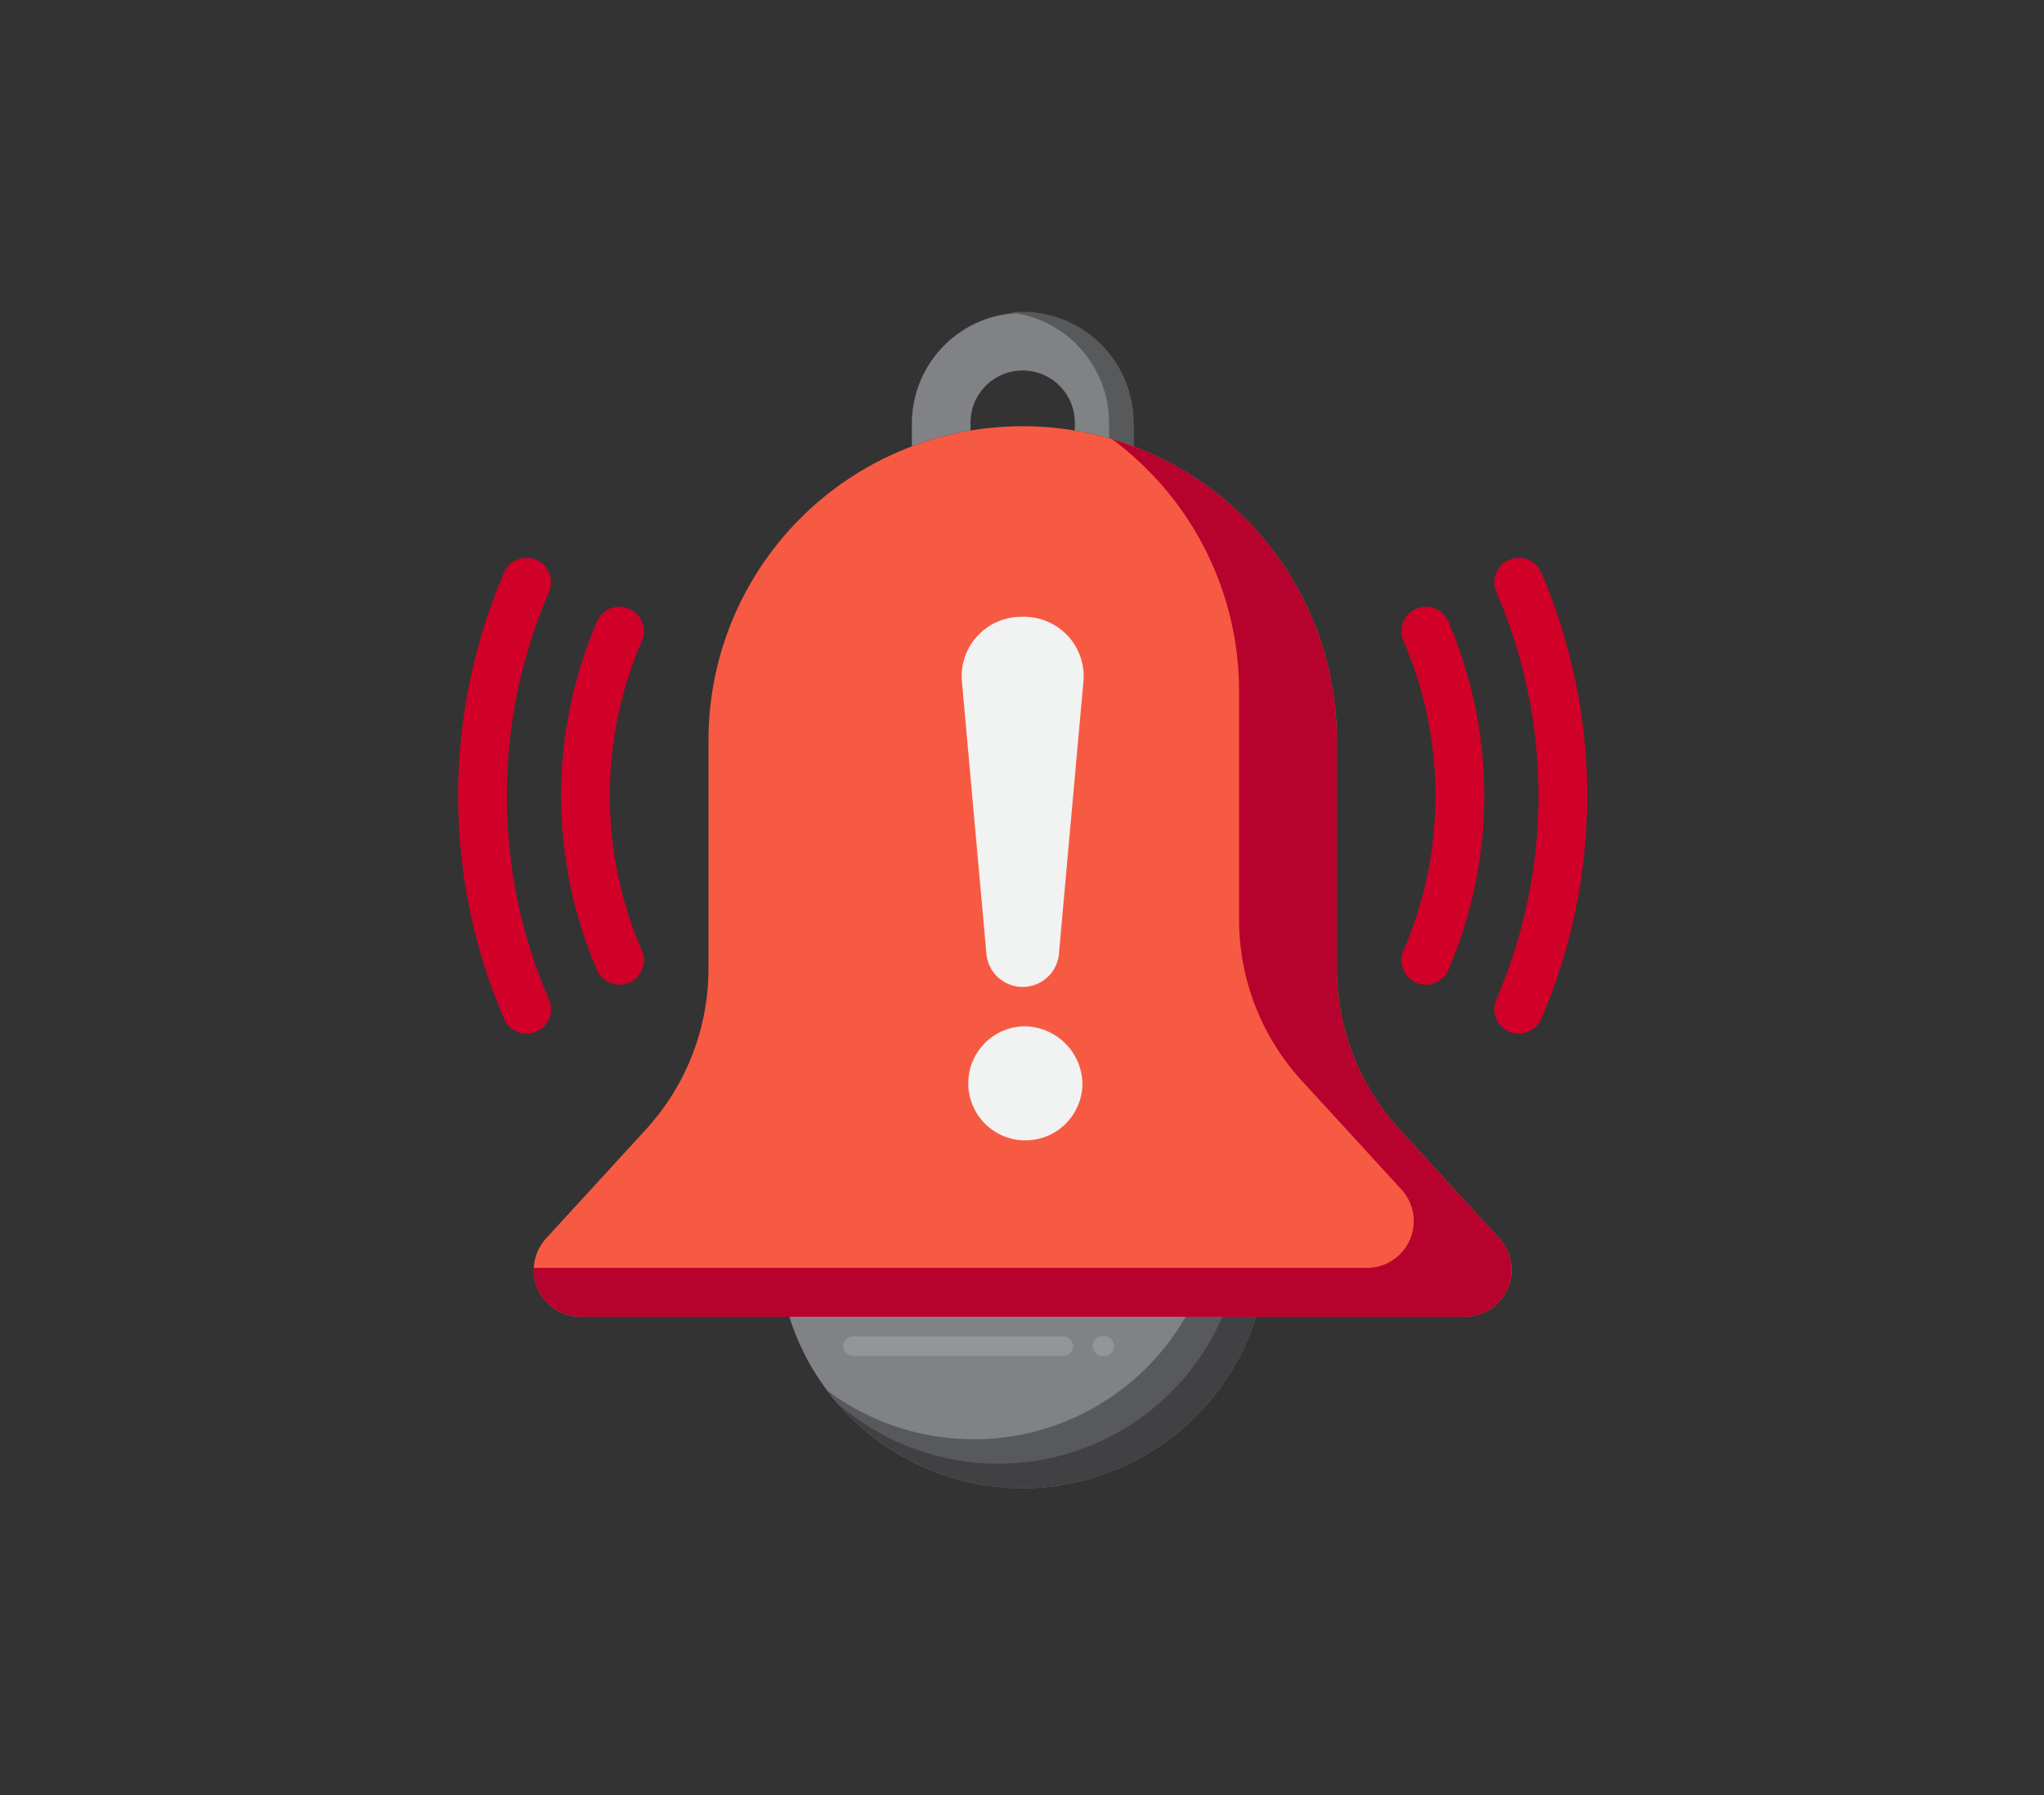 <svg id="trigger-alarms" xmlns="http://www.w3.org/2000/svg" xmlns:xlink="http://www.w3.org/1999/xlink" width="209.693" height="184.201" viewBox="0 0 209.693 184.201">
  <rect x="0" y="0" width="209.693" height="184.201" fill="#333333" stroke="none"/>
  <defs>
    <clipPath id="clip-path">
      <rect y="5" width="209.693" height="184.201" fill="none"/>
    </clipPath>
  </defs>
  <g id="Group_11421" data-name="Group 11421" transform="translate(-16.153 -5)">
    <g id="Scroll_Group_1" data-name="Scroll Group 1" transform="translate(16.153 0)" clip-path="url(#clip-path)" style="isolation: isolate">
      <path id="Path_27813" data-name="Path 27813" d="M9.112,12.2Z" transform="translate(23.682 -10.652) rotate(14)" fill="#fff2f2"/>
      <rect id="Rectangle_3771" data-name="Rectangle 3771" width="186" height="161" transform="translate(12 15.801)" fill="none"/>
    </g>
  </g>
  <g id="alarm" transform="translate(34.472 25.333)">
    <g id="Group_12634" data-name="Group 12634" transform="translate(46.504 109.786)">
      <g id="Group_12630" data-name="Group 12630">
        <path id="Path_35522" data-name="Path 35522" d="M80.27,212.268a25.086,25.086,0,0,0,47.878,0Z" transform="translate(-80.27 -212.268)" fill="#808285"/>
      </g>
      <g id="Group_12631" data-name="Group 12631" transform="translate(3.877)">
        <path id="Path_35523" data-name="Path 35523" d="M124.78,212.268A25.073,25.073,0,0,1,88,219.824a25.083,25.083,0,0,0,44-7.556Z" transform="translate(-88 -212.268)" fill="#58595b"/>
      </g>
      <g id="Group_12632" data-name="Group 12632" transform="translate(5.002)">
        <path id="Path_35524" data-name="Path 35524" d="M129.672,212.268a25.068,25.068,0,0,1-39.429,8.939,25.075,25.075,0,0,0,42.876-8.939Z" transform="translate(-90.243 -212.268)" fill="#414042"/>
      </g>
      <g id="Group_12633" data-name="Group 12633" transform="translate(5.534 2.006)">
        <path id="Path_35525" data-name="Path 35525" d="M118.083,218.274h-.2a1,1,0,0,1,0-2.006h.2a1,1,0,0,1,0,2.006Zm-4.21,0H92.306a1,1,0,1,1,0-2.006h21.567a1,1,0,0,1,0,2.006Z" transform="translate(-91.303 -216.268)" fill="#939598"/>
      </g>
    </g>
    <path id="Path_35526" data-name="Path 35526" d="M111.352,18.853v-.818a5.35,5.35,0,0,1,10.7,0v.818a31.972,31.972,0,0,1,6.019,1.618V18.035a11.369,11.369,0,0,0-22.737,0v2.436A32.048,32.048,0,0,1,111.352,18.853Z" transform="translate(-46.259)" fill="#808285"/>
    <path id="Path_35527" data-name="Path 35527" d="M135.615,18.035v1.611c.851.243,1.688.516,2.508.825V18.035A11.357,11.357,0,0,0,125.5,6.738a11.384,11.384,0,0,1,10.115,11.3Z" transform="translate(-56.311)" fill="#58595b"/>
    <g id="Group_12635" data-name="Group 12635" transform="translate(20.288 18.403)">
      <path id="Path_35528" data-name="Path 35528" d="M110.388,85.722V62.3a32.233,32.233,0,1,0-64.466,0V85.722a24.436,24.436,0,0,1-6.417,16.505L29.272,113.4a4.8,4.8,0,0,0,3.543,8.05H123.5a4.8,4.8,0,0,0,3.543-8.05l-10.234-11.172A24.436,24.436,0,0,1,110.388,85.722Z" transform="translate(-28 -30.066)" fill="#f75a42"/>
    </g>
    <g id="Group_12636" data-name="Group 12636" transform="translate(20.291 19.736)">
      <path id="Path_35529" data-name="Path 35529" d="M127.042,114.724l-10.234-11.172a24.435,24.435,0,0,1-6.417-16.5V63.624a32.241,32.241,0,0,0-23.055-30.9A32.184,32.184,0,0,1,100.36,58.609V82.032a24.436,24.436,0,0,0,6.417,16.505l10.234,11.172a4.8,4.8,0,0,1-3.543,8.05H28.01a4.806,4.806,0,0,0,4.808,5.015H123.5A4.8,4.8,0,0,0,127.042,114.724Z" transform="translate(-28.006 -32.725)" fill="#b7022d"/>
    </g>
    <g id="Group_12643" data-name="Group 12643" transform="translate(12.528 31.911)">
      <g id="Group_12639" data-name="Group 12639" transform="translate(96.773 0.001)">
        <g id="Group_12637" data-name="Group 12637" transform="translate(0 5.015)">
          <path id="Path_35530" data-name="Path 35530" d="M207.983,105.787a2.508,2.508,0,0,1-2.283-3.543,40.031,40.031,0,0,0,0-31.7,2.508,2.508,0,1,1,4.569-2.07,45.258,45.258,0,0,1,0,35.841A2.509,2.509,0,0,1,207.983,105.787Z" transform="translate(-205.476 -67)" fill="#d10028"/>
        </g>
        <g id="Group_12638" data-name="Group 12638" transform="translate(9.529)">
          <path id="Path_35531" data-name="Path 35531" d="M226.983,105.819a2.508,2.508,0,0,1-2.283-3.543,52.694,52.694,0,0,0,0-41.732,2.508,2.508,0,1,1,4.569-2.07,57.921,57.921,0,0,1,0,45.872A2.509,2.509,0,0,1,226.983,105.819Z" transform="translate(-224.476 -57.001)" fill="#d10028"/>
        </g>
      </g>
      <g id="Group_12642" data-name="Group 12642">
        <g id="Group_12640" data-name="Group 12640" transform="translate(10.565 5.016)">
          <path id="Path_35532" data-name="Path 35532" d="M39.577,105.787a2.508,2.508,0,0,1-2.286-1.474,45.258,45.258,0,0,1,0-35.841,2.508,2.508,0,0,1,4.569,2.07,40.031,40.031,0,0,0,0,31.7,2.509,2.509,0,0,1-2.283,3.543Z" transform="translate(-33.592 -66.999)" fill="#d10028"/>
        </g>
        <g id="Group_12641" data-name="Group 12641">
          <path id="Path_35533" data-name="Path 35533" d="M19.548,105.818a2.508,2.508,0,0,1-2.286-1.474,57.921,57.921,0,0,1,0-45.872,2.508,2.508,0,0,1,4.569,2.07,52.694,52.694,0,0,0,0,41.732,2.509,2.509,0,0,1-2.283,3.543Z" transform="translate(-12.528 -56.999)" fill="#d10028"/>
        </g>
      </g>
    </g>
    <g id="Group_12646" data-name="Group 12646" transform="translate(64.173 37.965)">
      <g id="Group_12644" data-name="Group 12644" transform="translate(0)">
        <path id="Path_35534" data-name="Path 35534" d="M121.769,69.069a6.1,6.1,0,0,0-6.246,6.487l2.54,28.246a3.739,3.739,0,0,0,7.412,0l2.54-28.246A6.1,6.1,0,0,0,121.769,69.069Z" transform="translate(-115.499 -69.069)" fill="#f1f2f2"/>
      </g>
      <g id="Group_12645" data-name="Group 12645" transform="translate(0.134 42.018)">
        <path id="Path_35535" data-name="Path 35535" d="M121.9,152.845a5.856,5.856,0,1,0,6.135,5.849A6,6,0,0,0,121.9,152.845Z" transform="translate(-115.767 -152.845)" fill="#f1f2f2"/>
      </g>
    </g>
  </g>
</svg>
